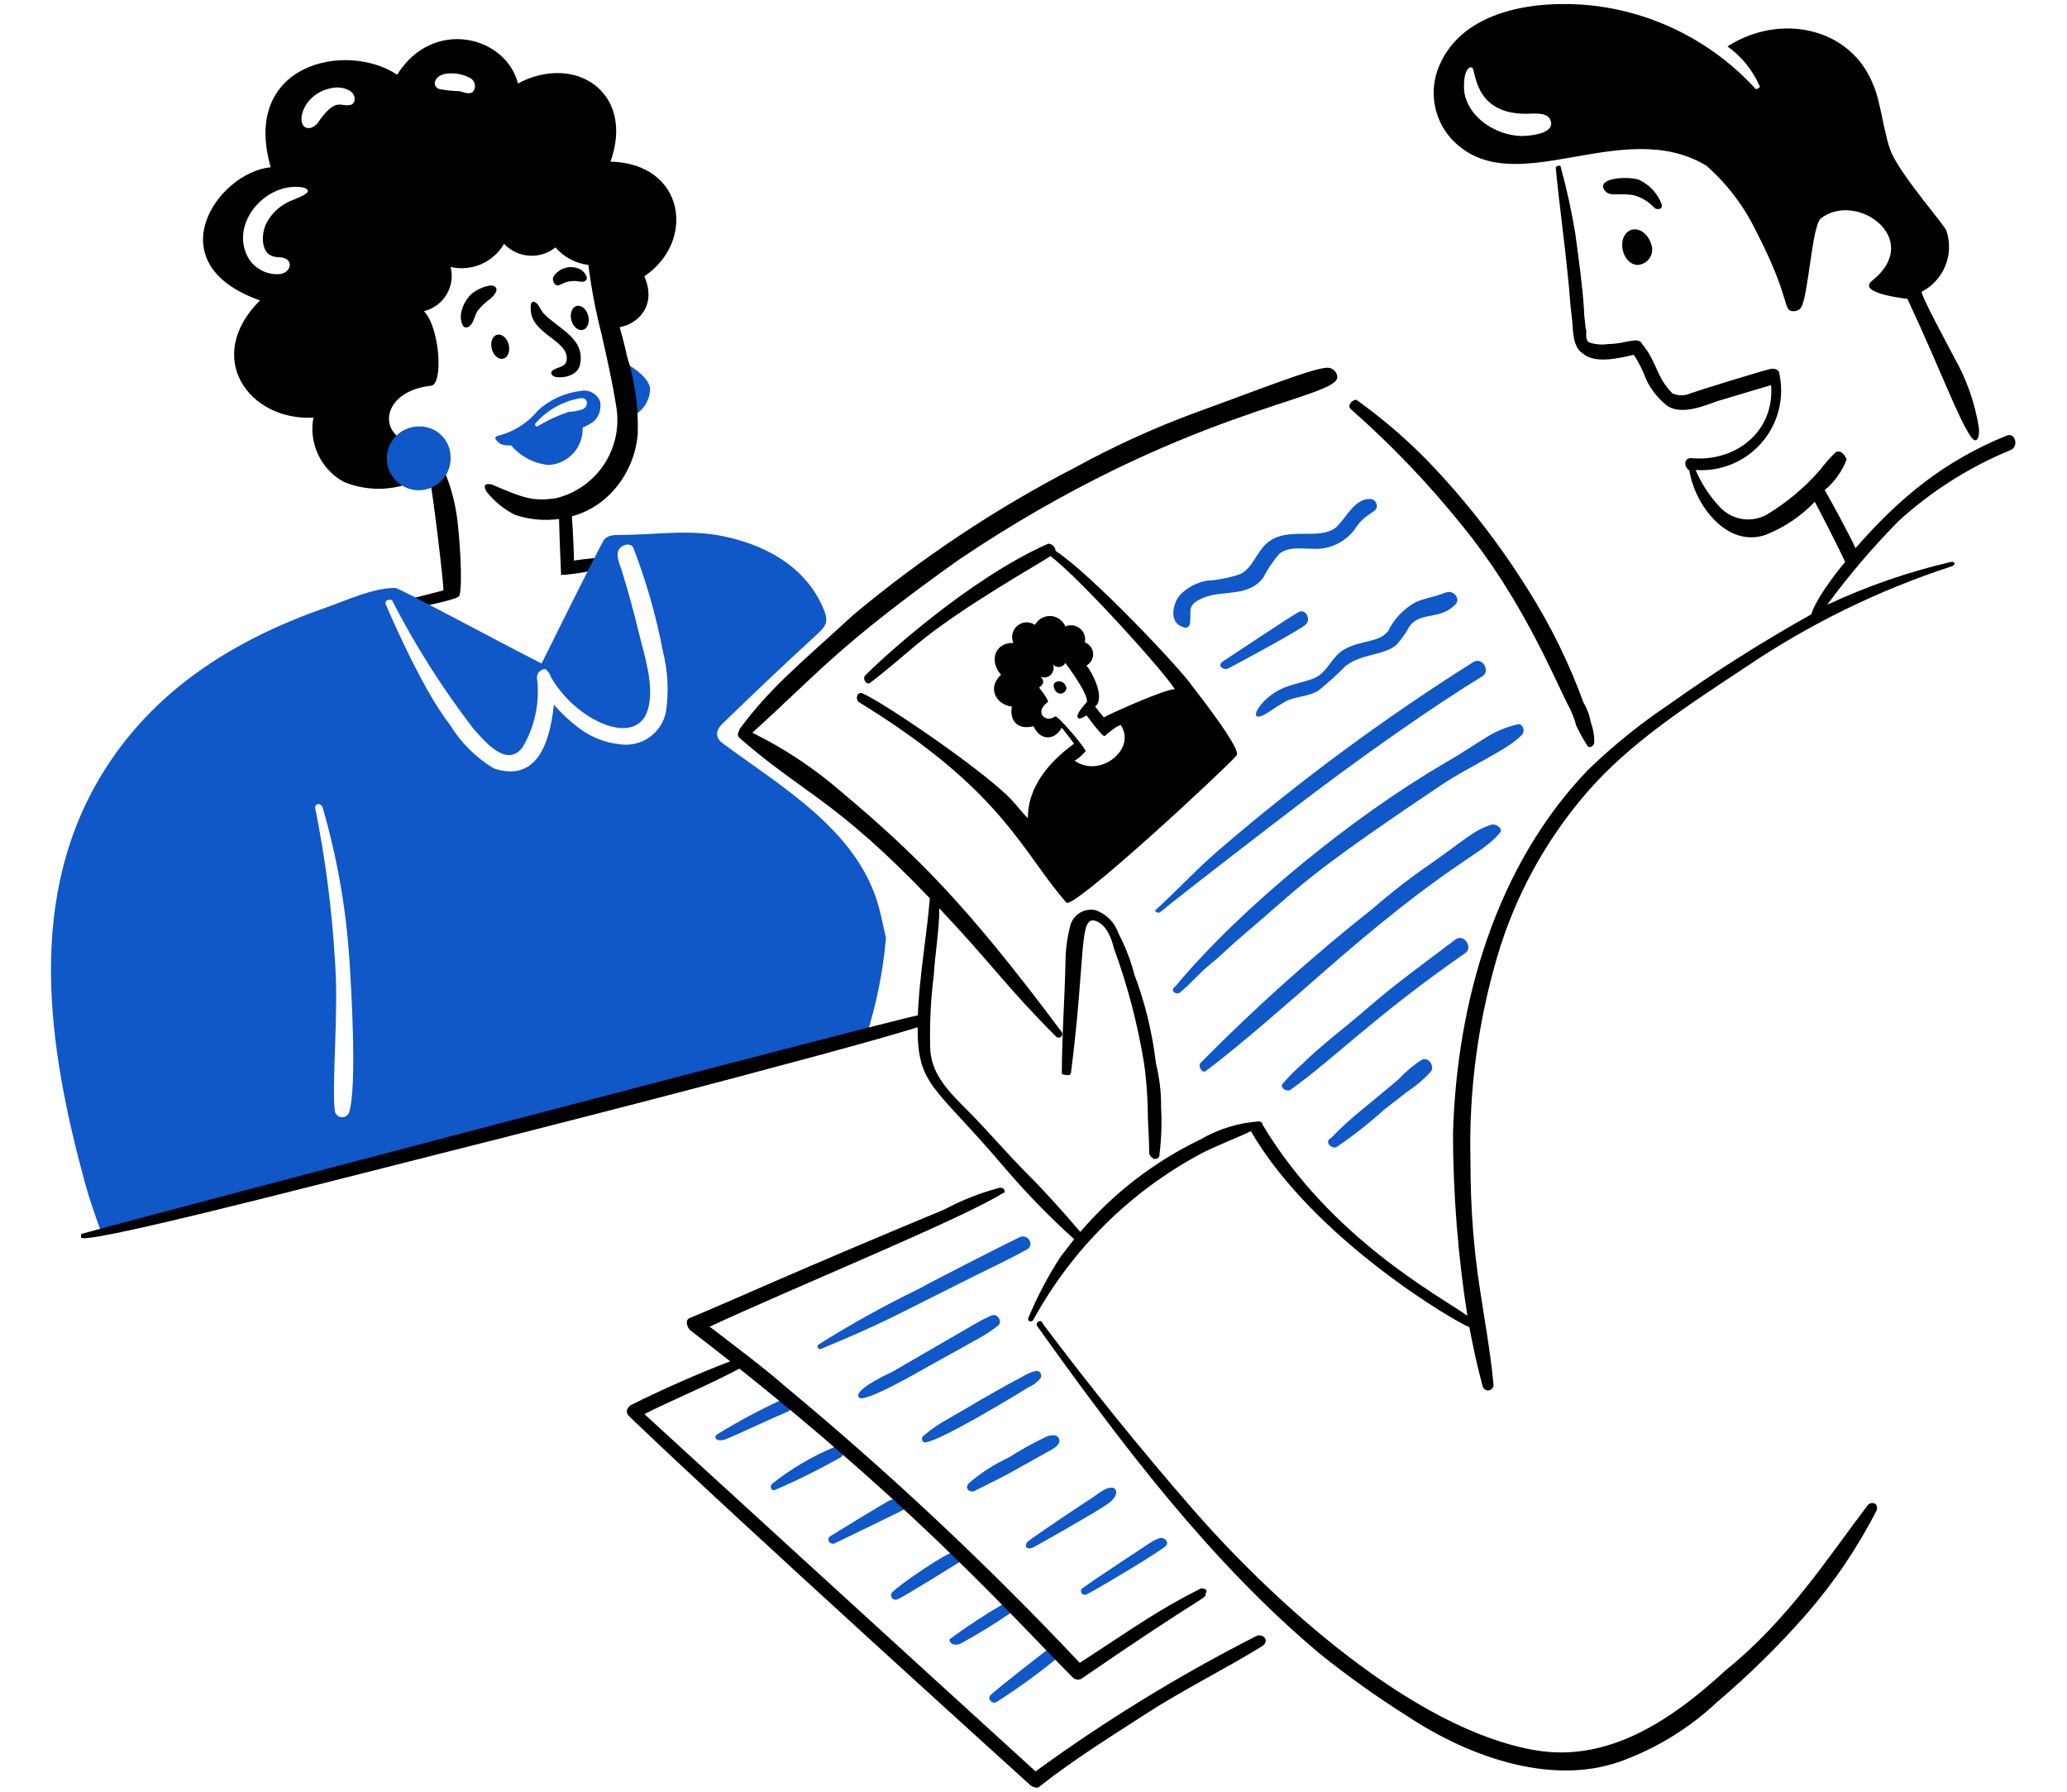 <svg width="150" height="130" viewBox="0 0 150 130" fill="none" xmlns="http://www.w3.org/2000/svg">
<g id="Job-Interview-2--Streamline-Brooklyn 1">
<path id="Vector" d="M67.65 98.983C71.495 96.84 71.468 96.916 72.425 96.184C72.763 95.926 72.425 95.29 71.975 95.439C70.873 95.94 71.688 95.533 64.738 99.542C63.917 99.917 61.875 100.95 62.351 101.407C62.775 101.809 66.833 99.437 67.65 98.983Z" fill="#1057C8"/>
<path id="Vector_2" d="M74.625 100.661C74.975 100.515 75.283 100.282 75.52 99.986C75.555 99.93 75.568 99.865 75.558 99.8C75.558 99.756 75.55 99.712 75.533 99.671C75.516 99.63 75.491 99.593 75.46 99.562C75.429 99.531 75.392 99.506 75.351 99.489C75.31 99.472 75.266 99.464 75.222 99.464C74.622 99.583 74.515 99.736 73.171 100.434C72.558 100.752 69.096 102.772 68.956 102.859C68.252 103.236 67.589 103.687 66.979 104.202C66.811 104.369 66.95 104.703 67.165 104.652C68.24 104.545 73.707 101.239 74.625 100.661Z" fill="#1057C8"/>
<path id="Vector_3" d="M73.32 106.85L75.931 105.395C76.267 105.208 77.008 104.875 76.864 104.425C76.709 103.942 76.043 104.164 75.781 104.314C74.884 104.747 74.012 105.233 73.171 105.768C72.162 106.236 71.221 106.838 70.373 107.559C69.962 107.894 70.261 108.309 70.709 108.193C70.709 108.159 72.462 107.338 73.32 106.85Z" fill="#1057C8"/>
<path id="Vector_4" d="M79.661 109.576C80.177 109.231 80.855 108.942 81.004 108.345V108.27C81.006 108.186 80.976 108.105 80.92 108.043C80.864 107.98 80.787 107.941 80.704 107.934C80.144 107.934 79.622 108.459 79.138 108.754C78.564 109.108 75.157 111.403 74.624 111.814C74.323 112.075 74.398 112.485 74.924 112.298C74.925 112.336 79.171 109.903 79.661 109.576Z" fill="#1057C8"/>
<path id="Vector_5" d="M52.655 104.428C53.067 104.284 56.273 102.787 57.094 102.451C57.156 102.435 57.214 102.406 57.264 102.367C57.315 102.327 57.357 102.278 57.389 102.222C57.42 102.166 57.44 102.105 57.446 102.041C57.453 101.977 57.447 101.913 57.429 101.851C57.417 101.787 57.39 101.726 57.352 101.673C57.313 101.62 57.264 101.576 57.207 101.544C57.15 101.513 57.086 101.493 57.021 101.489C56.956 101.484 56.89 101.493 56.829 101.516C55.172 102.272 53.565 103.131 52.017 104.089C51.759 104.279 51.986 104.661 52.655 104.428Z" fill="#1057C8"/>
<path id="Vector_6" d="M61.01 105.734C61.094 105.685 61.159 105.61 61.196 105.52C61.233 105.43 61.239 105.331 61.213 105.237C61.187 105.144 61.131 105.061 61.054 105.003C60.977 104.944 60.882 104.913 60.785 104.914C60.706 104.921 60.629 104.947 60.56 104.989C58.927 105.67 57.395 106.574 56.009 107.674C55.842 107.842 55.981 108.176 56.196 108.124C57.843 107.416 59.45 106.619 61.01 105.734Z" fill="#1057C8"/>
<path id="Vector_7" d="M60.525 112C60.525 112 65.412 109.65 65.785 109.427C65.972 109.352 65.114 108.792 64.853 108.792C64.748 108.795 64.646 108.82 64.552 108.867C64.177 109.053 60.934 111.03 60.225 111.478C60.189 111.504 60.16 111.538 60.141 111.577C60.121 111.616 60.112 111.659 60.113 111.703C60.118 111.781 60.151 111.855 60.207 111.91C60.262 111.965 60.335 111.998 60.413 112.003L60.525 112Z" fill="#1057C8"/>
<path id="Vector_8" d="M65.15 116.029C65.561 115.879 69.739 113.269 69.739 113.269C69.85 113.157 69.364 112.669 69.139 112.635C68.728 112.635 65.248 114.974 64.737 115.544C64.689 115.603 64.663 115.676 64.664 115.752C64.665 115.828 64.692 115.901 64.741 115.959C64.79 116.017 64.858 116.055 64.933 116.068C65.008 116.081 65.085 116.067 65.15 116.029Z" fill="#1057C8"/>
<path id="Vector_9" d="M69.665 119.275C70.962 118.574 72.22 117.802 73.432 116.962C73.618 116.662 73.393 116.17 73.022 116.253C71.617 117.058 70.26 117.942 68.956 118.902C68.806 118.976 68.993 119.498 69.665 119.275Z" fill="#1057C8"/>
<path id="Vector_10" d="M76.789 120.244C76.864 120.169 76.304 119.494 76.229 119.536C76.043 119.647 72.586 122.346 71.903 122.967C71.609 123.234 71.978 123.676 72.313 123.493C73.87 122.502 75.365 121.418 76.789 120.244Z" fill="#1057C8"/>
<path id="Vector_11" d="M59.593 97.863C64.172 95.973 64.843 95.502 70.746 92.566C72.016 91.935 73.287 91.343 74.513 90.663C75.113 90.332 74.594 89.481 73.988 89.769C72.811 90.331 67.649 92.968 66.638 93.536C64.167 94.734 61.764 96.067 59.438 97.528C59.257 97.602 59.33 97.972 59.593 97.863Z" fill="#1057C8"/>
<path id="Vector_12" d="M78.841 115.693C79.847 115.168 84.212 112.56 84.623 112.15C84.847 111.85 84.51 111.55 84.212 111.59C83.931 111.669 83.666 111.796 83.428 111.965C83.428 111.965 79.437 114.576 78.542 115.247C78.281 115.47 78.579 115.805 78.841 115.693Z" fill="#1057C8"/>
<path id="Vector_13" d="M45.083 26.169C44.97 26.169 45.608 30.309 45.608 30.309C46.049 30.172 46.437 29.901 46.718 29.533C46.999 29.165 47.158 28.72 47.175 28.258C47.175 27.213 45.083 26.169 45.083 26.169Z" fill="#1057C8"/>
<path id="Vector_14" d="M38.517 22.438C38.517 24.216 41.239 24.694 41.129 26.057C41.08 26.652 40.572 26.582 40.158 26.84C39.788 27.065 40.158 27.365 40.42 27.365C41.053 27.44 41.95 27.179 42.098 26.433C42.473 24.531 40.523 23.869 39.449 22.74C39.232 22.51 39.114 22.065 38.816 21.919C38.517 21.774 38.48 22.215 38.517 22.438Z" fill="black"/>
<path id="Vector_15" d="M33.593 23.632C33.628 23.686 33.68 23.727 33.741 23.747C33.802 23.767 33.868 23.766 33.928 23.744C34.379 23.557 34.422 22.929 34.637 22.587C34.913 22.23 35.24 21.916 35.608 21.655C35.79 21.501 36.167 21.096 35.983 20.871C35.722 20.461 34.68 20.988 34.416 21.171C33.75 21.628 33.145 22.812 33.593 23.632Z" fill="black"/>
<path id="Vector_16" d="M40.307 20.648C40.641 20.873 40.73 20.387 41.725 20.387C41.911 20.387 42.359 20.537 42.509 20.349C42.734 20.124 42.397 19.749 42.209 19.599C41.871 19.394 41.467 19.33 41.083 19.421C40.699 19.512 40.366 19.75 40.157 20.085C40.12 20.183 40.114 20.29 40.142 20.39C40.169 20.491 40.227 20.581 40.307 20.648Z" fill="black"/>
<path id="Vector_17" d="M44.304 11.725C46.094 6.688 41.73 3.853 37.589 6.055C36.694 2.585 31.397 1.279 28.823 5.42C25.093 2.959 17.483 4.637 19.647 12.135C15.768 12.51 11.254 19.11 18.864 21.796C14.723 25.936 18.08 30.561 22.743 30.3C22.573 31.21 22.695 32.151 23.09 32.988C23.485 33.825 24.134 34.516 24.944 34.963C25.878 35.349 26.888 35.516 27.897 35.451C28.906 35.386 29.886 35.091 30.763 34.588C30.893 34.366 30.994 34.128 31.063 33.88C31.513 36.416 32.182 42.272 32.182 42.831C31.807 42.944 30.13 43.356 29.72 43.466C29.459 43.578 30.245 44.1 30.764 43.991C31.139 43.879 33.338 43.466 33.338 43.208C33.599 42.424 33.338 38.956 33.226 38.06C33.045 36.196 32.474 34.391 31.548 32.764C31.548 32.726 31.473 32.726 31.398 32.764C31.473 32.464 31.548 32.239 31.548 32.239C27.295 32.764 27.042 28.438 31.287 27.986C32.187 27.891 31.921 23.734 30.762 22.578C31.101 22.496 31.42 22.348 31.701 22.142C31.982 21.936 32.219 21.676 32.399 21.378C32.58 21.08 32.699 20.749 32.751 20.405C32.802 20.06 32.785 19.709 32.7 19.371C33.441 19.542 34.217 19.471 34.915 19.169C35.613 18.867 36.196 18.35 36.579 17.692C37.055 18.195 37.702 18.502 38.393 18.55C39.084 18.598 39.768 18.385 40.309 17.953C40.921 18.657 41.771 19.109 42.697 19.221C42.912 20.932 43.236 22.626 43.666 24.295C44.041 25.974 44.431 27.654 44.711 29.442C44.976 30.913 44.667 32.428 43.849 33.677C43.03 34.926 41.763 35.814 40.309 36.157C38.563 36.406 37.811 36.051 35.684 35.15C35.159 35.038 35.05 35.262 35.309 35.675C35.866 36.374 36.566 36.946 37.361 37.353C38.393 37.701 39.491 37.803 40.569 37.654C40.606 39.258 40.719 41.719 40.719 41.719C41.731 41.66 42.732 41.483 43.703 41.194C44.078 41.194 44.228 40.819 44.228 40.56C44.116 40.299 41.654 40.672 41.654 40.672C41.654 40.222 41.579 38.583 41.504 37.464C42.531 37.184 43.469 36.644 44.227 35.897C45.413 34.721 46.141 33.16 46.279 31.496C46.345 29.575 46.08 27.657 45.496 25.826C45.346 25.117 45.16 24.409 44.971 23.737C46.127 23.55 47.731 22.32 46.761 20.044C50.496 17.543 49.75 11.873 44.304 11.725ZM22.221 14.037C21.742 14.382 21.139 14.487 20.617 14.82C20.083 15.149 19.646 15.612 19.348 16.163C18.955 16.924 18.929 18.227 19.684 18.55C20.059 18.737 20.471 18.582 20.803 18.811C21.295 19.151 20.934 19.877 20.203 19.893C19.786 19.909 19.372 19.818 19 19.629C18.628 19.439 18.31 19.158 18.077 18.811C16.554 16.331 19.231 13.192 21.919 13.589C22.183 13.625 22.523 13.819 22.221 14.037ZM25.354 7.625C24.707 7.744 24.379 7.061 23.153 8.781C23.025 8.999 22.828 9.17 22.594 9.266C21.306 9.611 21.694 6.689 24.272 6.357C24.832 6.282 25.847 6.544 25.727 7.289C25.714 7.38 25.67 7.463 25.602 7.525C25.534 7.586 25.446 7.622 25.354 7.625ZM34.381 6.575C34.156 6.95 33.597 6.656 33.3 6.613C32.824 6.6 32.35 6.55 31.882 6.463C31.333 6.289 31.444 5.476 32.407 5.344C32.984 5.271 33.57 5.375 34.086 5.644C34.169 5.682 34.244 5.737 34.305 5.806C34.366 5.875 34.412 5.956 34.44 6.044C34.467 6.132 34.477 6.224 34.467 6.316C34.457 6.407 34.428 6.495 34.381 6.575Z" fill="black"/>
<path id="Vector_18" d="M63.658 65.41C62.002 60.141 56.734 57.099 52.431 53.921C51.914 53.54 51.899 53.017 52.431 52.504C54.595 50.414 56.902 48.207 59.145 46.162C60.024 45.361 60.19 45.118 59.67 43.962C58.636 41.672 56.405 39.751 52.582 38.926C50.016 38.371 47.547 38.814 44.973 38.814C44.598 38.814 44.078 38.814 43.816 39.189C43.291 40.084 39.303 48.141 39.303 48.141C36.207 46.574 29.232 42.807 28.709 42.658C27.031 42.658 25.233 43.531 23.674 44.075C17.299 46.299 11.565 49.755 7.783 55.564C1.725 64.867 3.475 76.01 6.214 86C6.46 86.9 6.997 88.462 7.369 89.47C8.004 89.47 62.353 76.563 62.875 75.145C63.608 72.842 64.084 70.465 64.293 68.057C64.069 67.089 63.906 66.2 63.658 65.41ZM24.305 69.663C24.086 65.98 23.613 62.317 22.888 58.7C22.775 58.325 23.263 58.175 23.413 58.588C24.452 62.161 25.102 65.837 25.35 69.551C25.477 71.47 25.926 78.692 25.35 80.667C25.317 80.78 25.248 80.879 25.154 80.95C25.06 81.02 24.946 81.058 24.828 81.058C24.71 81.058 24.596 81.02 24.502 80.95C24.408 80.879 24.339 80.78 24.306 80.667C24.048 78.614 24.6 73.512 24.305 69.663ZM39.934 49.038C41.71 52.276 46.206 54.327 47.022 51.463C47.5 49.782 46.789 47.66 46.387 46.016C46.014 44.461 45.591 42.919 45.119 41.391C44.969 40.906 44.587 40.191 45.007 39.75C45.263 39.483 45.827 39.375 45.977 39.787C46.907 42.205 47.619 44.702 48.103 47.248C48.469 48.685 48.546 50.182 48.328 51.649C48.179 52.398 47.747 53.06 47.121 53.498C46.496 53.936 45.725 54.115 44.971 53.999C43.885 53.883 42.852 53.47 41.986 52.805C41.331 52.311 40.73 51.748 40.195 51.125C39.868 54.241 38.795 56.739 35.831 55.75C34.517 54.958 33.416 53.856 32.625 52.541C30.571 49.967 27.961 43.775 27.961 43.775C27.965 43.707 27.994 43.644 28.042 43.596C28.09 43.548 28.154 43.519 28.222 43.514C28.333 43.514 28.483 43.514 28.483 43.626C30.148 46.85 32.095 49.921 34.302 52.802C35.085 53.698 36.763 55.786 37.92 54.22C38.824 52.706 39.192 50.932 38.965 49.184C38.961 49.1 38.975 49.016 39.005 48.937C39.036 48.858 39.082 48.787 39.142 48.727C39.201 48.667 39.273 48.621 39.351 48.59C39.43 48.56 39.514 48.546 39.598 48.55C39.675 48.625 39.934 48.886 39.934 49.035V49.038Z" fill="#1057C8"/>
<path id="Vector_19" d="M98.014 29.675C100.966 32.269 103.686 35.114 106.145 38.18C110.363 43.355 112.646 48.869 113.756 51.086C114.03 51.58 114.243 52.106 114.389 52.653C114.618 53.142 114.88 53.616 115.172 54.07C115.285 54.332 115.697 54.183 115.697 53.809C115.697 53.325 115.608 52.844 115.436 52.392C115.353 51.89 115.174 51.409 114.911 50.974C113.876 48.129 112.538 45.403 110.921 42.843C108.81 39.446 106.347 36.283 103.571 33.405C101.987 31.79 100.264 30.317 98.422 29.004C98.126 29.004 97.753 29.414 98.014 29.675Z" fill="black"/>
<path id="Vector_20" d="M75.3 96.259C81.38 104.764 87.789 113.291 95.816 120.021C97.843 121.644 99.96 123.151 102.157 124.534C106.744 127.564 112.933 129.715 118.048 127.63C120.482 126.685 122.711 125.279 124.613 123.49C126.915 121.536 129.071 119.417 131.063 117.148C133.084 114.832 134.813 112.276 136.211 109.539V109.427C136.211 109.165 136.099 109.052 135.836 109.052C135.741 109.067 135.652 109.105 135.575 109.164C132.739 112.879 129.782 117.528 125.242 121.175C121.305 124.81 116.725 127.884 111.442 126.994C102.611 125.509 92.448 116.261 86.525 109.462C82.747 105.118 79.127 100.64 75.67 96.037C75.558 95.625 75.036 95.998 75.3 96.259Z" fill="black"/>
<path id="Vector_21" d="M91.15 118.715C85.565 121.555 80.215 124.835 75.15 128.525C67.65 121.7 48.703 104.391 46.763 102.6C48.739 101.594 51.58 100.425 53.653 99.3C67.016 109.929 73.978 117.84 77.836 121.696C77.915 121.781 78.02 121.838 78.134 121.858C78.248 121.878 78.366 121.86 78.469 121.808C87.695 115.468 87.496 116.052 87.496 115.616C87.683 115.355 87.421 115.241 87.161 115.241C83.916 116.891 82.604 117.89 78.358 120.65C71.671 113.558 64.558 106.881 57.058 100.656C55.267 99.09 53.327 97.672 51.499 96.255C57.836 93.32 69.86 88.413 72.799 86.556C73.016 86.556 72.892 86.181 72.65 86.181H72.538C71.151 86.546 69.812 87.072 68.547 87.747C56.839 92.618 53.407 94.24 50.082 95.618C49.707 95.73 49.821 96.252 50.082 96.513C51.056 97.258 52.025 98.011 52.989 98.772C50.646 99.66 47.873 100.9 45.755 101.959C45.644 102.072 45.494 102.22 45.494 102.334C45.485 102.401 45.491 102.469 45.51 102.534C45.529 102.598 45.562 102.658 45.606 102.709C52.977 109.818 74.776 129.529 74.776 129.529C74.888 129.642 75.301 129.791 75.41 129.642C77.872 127.701 80.558 126.023 83.169 124.344C85.743 122.666 88.839 121.137 91.562 119.457C92.195 119.088 91.672 118.454 91.15 118.715Z" fill="black"/>
<path id="Vector_22" d="M41.459 23.224C41.488 23.337 41.532 23.446 41.59 23.544C41.648 23.641 41.718 23.725 41.795 23.791C41.873 23.857 41.957 23.904 42.042 23.929C42.128 23.953 42.214 23.955 42.294 23.935C42.375 23.914 42.449 23.871 42.513 23.809C42.576 23.746 42.627 23.665 42.664 23.57C42.7 23.474 42.721 23.367 42.725 23.254C42.729 23.141 42.716 23.024 42.687 22.91C42.658 22.796 42.613 22.687 42.556 22.59C42.498 22.492 42.428 22.408 42.35 22.342C42.273 22.276 42.189 22.23 42.103 22.205C42.017 22.18 41.932 22.178 41.851 22.199C41.771 22.219 41.696 22.262 41.633 22.325C41.57 22.387 41.518 22.469 41.482 22.564C41.445 22.659 41.425 22.766 41.42 22.88C41.416 22.993 41.429 23.11 41.459 23.224Z" fill="black"/>
<path id="Vector_23" d="M35.686 25.311C35.715 25.425 35.76 25.534 35.817 25.632C35.875 25.729 35.945 25.813 36.022 25.879C36.1 25.945 36.184 25.992 36.27 26.017C36.355 26.041 36.441 26.043 36.522 26.023C36.602 26.002 36.676 25.959 36.74 25.897C36.803 25.834 36.855 25.753 36.891 25.658C36.927 25.562 36.948 25.455 36.952 25.342C36.956 25.229 36.943 25.112 36.914 24.998C36.885 24.884 36.84 24.775 36.783 24.678C36.725 24.58 36.655 24.496 36.578 24.43C36.5 24.364 36.416 24.317 36.33 24.293C36.245 24.268 36.159 24.266 36.078 24.287C35.998 24.307 35.924 24.35 35.86 24.413C35.797 24.475 35.745 24.557 35.709 24.652C35.672 24.747 35.652 24.854 35.648 24.967C35.644 25.081 35.657 25.198 35.686 25.311Z" fill="black"/>
<path id="Vector_24" d="M89.733 54.817C90.108 54.442 87.532 51.086 86.525 49.781C85.63 48.475 79.174 41.649 76.602 39.97C76.594 39.834 76.535 39.705 76.439 39.608C76.342 39.512 76.213 39.454 76.077 39.445C70.221 42.019 63.815 47.959 62.797 48.994C62.539 49.258 62.909 49.778 63.172 49.519C64.217 48.736 65.45 47.656 66.53 46.759C69.931 43.931 75.707 40.753 76.228 40.343C78.541 42.133 84.472 48.736 85.255 50.004C84.472 50.004 80.22 51.943 80.108 52.056C80.108 52.056 79.583 51.421 79.474 51.272C80.294 50.563 79.099 48.549 78.84 48.288C78.997 48.204 79.127 48.077 79.213 47.922C79.299 47.767 79.339 47.59 79.327 47.412C79.315 47.235 79.252 47.065 79.146 46.922C79.04 46.78 78.894 46.671 78.728 46.609C78.767 46.424 78.754 46.232 78.691 46.054C78.629 45.876 78.518 45.718 78.371 45.599C78.225 45.48 78.048 45.403 77.861 45.377C77.674 45.351 77.483 45.377 77.31 45.453C77.223 45.239 77.076 45.054 76.888 44.92C76.699 44.786 76.476 44.709 76.245 44.697C76.014 44.686 75.785 44.74 75.584 44.854C75.383 44.968 75.218 45.137 75.109 45.341C74.919 45.21 74.691 45.145 74.46 45.155C74.23 45.166 74.008 45.252 73.831 45.4C73.653 45.548 73.529 45.75 73.477 45.975C73.425 46.2 73.448 46.436 73.543 46.647C72.2 46.609 71.752 47.953 72.647 48.96C71.677 49.817 72.163 51.086 73.431 51.272C73.244 52.279 73.841 52.988 74.998 52.69C75.523 53.809 76.564 53.697 77.049 52.801C77.162 52.914 77.945 53.958 77.945 53.958C76.005 55.375 74.588 57.166 74.588 59.367C74.213 58.992 73.808 58.467 73.431 58.061C71.512 55.991 64.144 50.975 62.577 50.3C62.202 50.188 62.052 50.675 62.316 50.935C72.831 57.379 74.155 61.83 77.386 65.485C77.876 66.04 88.95 55.749 89.733 54.817ZM78.766 54.442C78.391 53.807 76.712 51.864 76.565 51.979C75.919 52.487 74.999 51.718 76.04 50.935C76.153 50.823 75.406 49.891 75.406 49.891C75.781 49.63 75.781 49.366 75.518 49.107C75.643 49.156 75.78 49.168 75.912 49.141C76.044 49.113 76.164 49.048 76.26 48.953C76.355 48.858 76.42 48.737 76.447 48.606C76.475 48.474 76.463 48.337 76.414 48.212C76.473 48.278 76.547 48.329 76.63 48.361C76.713 48.392 76.802 48.402 76.891 48.391C76.979 48.38 77.063 48.348 77.135 48.297C77.208 48.247 77.268 48.179 77.308 48.1C77.308 48.1 78.988 50.301 78.875 50.935C78.166 51.718 78.056 52.048 78.316 52.129C78.429 52.164 78.652 52.017 78.841 51.904C78.953 52.015 80.034 53.545 80.183 53.395C80.295 53.284 81.079 52.612 81.34 52.612C82.496 54.403 79.773 56.491 77.983 55.186C78.244 55.078 78.915 54.444 78.766 54.444V54.442Z" fill="black"/>
<path id="Vector_25" d="M77.348 49.781C77.32 49.707 77.276 49.64 77.22 49.585C77.163 49.53 77.094 49.489 77.019 49.464C76.944 49.439 76.864 49.431 76.786 49.441C76.707 49.45 76.632 49.477 76.565 49.52C76.337 49.701 76.529 50.221 76.826 50.303C77.202 50.407 77.498 50.042 77.348 49.781Z" fill="black"/>
<path id="Vector_26" d="M84.175 66.194C86.195 64.544 92.05 60.056 93.09 59.256C98.925 54.756 104.351 51.032 107.565 49.072C108.194 48.689 107.565 47.647 106.931 48.028C100.489 52.086 94.354 56.611 88.575 61.568C86.901 62.993 85.479 64.552 83.8 66.082C83.802 66.045 83.951 66.306 84.175 66.194Z" fill="#1057C8"/>
<path id="Vector_27" d="M85.63 72.013C86.404 71.368 87.047 70.595 87.83 69.961C88.613 69.328 89.394 68.54 90.143 67.909C94.52 64.226 94.246 63.899 104.618 56.943C106.676 55.563 109.392 54.421 110.437 53.325C110.692 53.057 110.549 52.541 110.176 52.541C108.127 53.054 107.864 53.608 104.767 55.413C98.26 59.209 90.139 65.754 85.296 71.566C84.846 71.863 85.365 72.233 85.63 72.013Z" fill="#1057C8"/>
<path id="Vector_28" d="M87.532 77.682C89.843 75.98 94.195 72.149 95.664 70.857C105.232 62.436 107.364 62.177 108.831 60.45C109.093 60.189 108.719 59.816 108.306 59.816C106.982 60.202 106.391 60.866 103.792 62.688C102.353 63.678 100.97 64.749 99.652 65.896C95.249 69.379 91.063 73.129 87.118 77.124C86.898 77.421 87.308 77.943 87.532 77.682Z" fill="#1057C8"/>
<path id="Vector_29" d="M93.612 79.1C96.82 76.808 99.802 73.69 106.294 69.177C106.929 68.802 106.294 67.76 105.661 68.133C103.459 69.812 101.276 71.359 99.211 73.169C97.909 74.307 95.827 75.882 94.548 77.16C94.039 77.595 93.565 78.069 93.131 78.578C92.829 78.839 93.239 79.212 93.612 79.1Z" fill="#1057C8"/>
<path id="Vector_30" d="M96.969 83.241C98.188 82.415 99.347 81.505 100.439 80.517L102.117 79.212C102.734 78.812 103.299 78.336 103.796 77.794C104.171 77.419 103.684 76.638 103.161 76.9C102.544 77.299 101.98 77.775 101.483 78.317C98.613 80.74 98.037 81.075 96.596 82.57C96.075 82.831 96.596 83.353 96.969 83.241Z" fill="#1057C8"/>
<path id="Vector_31" d="M30.386 30.943C29.928 30.944 29.481 31.079 29.101 31.334C28.721 31.588 28.424 31.949 28.25 32.372C28.075 32.795 28.029 33.26 28.119 33.708C28.208 34.157 28.428 34.569 28.752 34.892C29.076 35.216 29.488 35.436 29.936 35.525C30.385 35.614 30.85 35.568 31.273 35.393C31.695 35.218 32.056 34.921 32.31 34.541C32.564 34.161 32.7 33.714 32.7 33.256C32.711 32.949 32.659 32.643 32.547 32.358C32.434 32.072 32.264 31.812 32.047 31.595C31.83 31.378 31.57 31.208 31.284 31.096C30.998 30.984 30.692 30.932 30.386 30.943Z" fill="#1057C8"/>
<path id="Vector_32" d="M43.553 29.15C43.451 28.87 43.252 28.636 42.991 28.492C42.73 28.348 42.426 28.303 42.135 28.366C40.979 28.5 39.895 28.996 39.039 29.784C38.333 30.642 37.384 31.266 36.316 31.575C35.536 31.705 36.204 32.1 36.316 32.209C36.567 32.3 36.834 32.338 37.099 32.32C37.787 33.131 38.764 33.64 39.823 33.738C40.508 33.697 41.15 33.389 41.61 32.88C42.071 32.371 42.313 31.701 42.284 31.015C42.613 30.897 42.916 30.719 43.18 30.49C43.338 30.309 43.453 30.094 43.517 29.862C43.582 29.63 43.594 29.387 43.553 29.15ZM42.098 28.889C42.732 28.814 42.732 29.523 42.248 29.709C41.92 29.809 41.583 29.872 41.241 29.895C40.456 30.157 39.704 30.508 39 30.943C38.888 30.943 38.738 30.831 38.888 30.682C39.726 29.741 40.857 29.111 42.098 28.892V28.889Z" fill="#1057C8"/>
<path id="Vector_33" d="M120.586 14.82C120.439 14.426 120.215 14.064 119.926 13.757C119.638 13.45 119.292 13.202 118.908 13.03C118.012 12.768 115.81 12.919 116.446 13.813C116.821 14.338 117.598 13.943 118.647 14.188C119.189 14.358 119.678 14.667 120.064 15.084C120.213 15.231 120.698 15.231 120.586 14.82Z" fill="black"/>
<path id="Vector_34" d="M145.616 31.606C140.966 33.498 137.76 36.22 134.649 39.775C134.349 39.025 132.448 35.56 132.411 35.56C133.131 34.966 133.684 34.195 134.015 33.322C133.754 32.797 133.49 32.688 133.231 32.797C132.81 33.199 132.423 33.636 132.075 34.103C130.96 35.381 129.651 36.476 128.196 37.348C127.657 37.642 127.035 37.75 126.428 37.655C125.822 37.56 125.263 37.268 124.839 36.823C124.083 36.031 123.476 35.108 123.048 34.1C123.943 34.166 124.842 34.022 125.672 33.681C126.502 33.34 127.242 32.809 127.832 32.133C128.422 31.456 128.846 30.651 129.071 29.782C129.296 28.913 129.316 28.003 129.128 27.125C129.128 26.863 128.867 26.75 128.603 26.75C128.32 26.75 122.946 28.428 122.672 28.54C122.467 28.633 122.244 28.681 122.019 28.681C121.794 28.681 121.572 28.633 121.366 28.54C120.166 27.34 120.251 26.242 119.166 24.96C118.913 24.37 117.972 24.96 116.741 24.96C116.267 25.034 115.781 24.996 115.324 24.848C114.949 24.587 115.212 24.064 115.063 23.803C115.063 23.542 114.951 23.02 114.951 22.497C114.838 20.707 114.576 18.88 114.316 16.939C114.052 15.331 113.703 13.737 113.272 12.165C113.272 11.904 112.897 12.053 112.897 12.165C113.158 14.888 113.532 17.462 113.793 20.185C113.905 21.08 113.92 21.973 114.054 22.908C114.181 23.801 114.054 25.109 114.837 25.631C115.732 26.415 117.411 26.006 118.567 25.743C118.932 26.304 119.232 26.905 119.463 27.534C119.823 28.296 120.361 28.961 121.03 29.473C122.074 30.107 123.603 29.473 124.648 29.098L128.527 27.942C128.793 31.305 125.971 33.549 122.708 33.238C122.183 33.238 122.183 33.873 122.596 34.134C122.971 36.595 125.319 39.804 128.154 38.797C129.492 38.263 130.701 37.449 131.698 36.409C131.809 36.595 133.525 39.916 133.899 40.773C133.861 40.811 131.884 43.161 131.437 44.578C127.902 46.553 124.477 48.72 121.179 51.069C119.065 52.482 117.081 54.083 115.252 55.85C108.538 62.825 105.703 72.748 105.442 82.297C105.455 86.707 105.804 91.109 106.486 95.465C104.371 93.972 96.562 89.829 91.636 81.626C91.632 81.558 91.603 81.495 91.555 81.447C91.507 81.399 91.443 81.37 91.376 81.365C89.876 81.466 88.421 81.913 87.123 82.67C83.779 84.278 80.806 86.565 78.394 89.385C77.163 87.93 75.82 86.438 74.477 85.095C73.06 83.677 71.642 81.999 70.225 80.581C68.807 79.164 67.502 77.858 67.502 75.918C67.459 74.199 67.546 72.478 67.763 70.771C67.858 69.134 68.162 67.53 68.165 65.903C72.253 70.253 72.995 71.564 76.639 75.21C76.689 75.26 76.757 75.287 76.827 75.287C76.897 75.287 76.965 75.26 77.014 75.21C77.064 75.16 77.092 75.093 77.092 75.022C77.092 74.952 77.064 74.885 77.014 74.835C70.097 65.574 66.488 62.023 61.012 57.414C59.063 55.73 56.907 54.301 54.596 53.162C59.391 48.831 60.815 46.854 69.554 40.629C85.843 29.659 97.05 28.956 97.05 27.354C97.038 27.173 96.958 27.003 96.827 26.878C96.696 26.753 96.522 26.682 96.341 26.679C95.305 26.679 91.189 28.34 86.792 29.924C83.775 31.035 80.845 32.369 78.026 33.915C72.278 36.884 66.874 40.475 61.91 44.625C58.072 48.159 55.917 49.857 53.666 52.906C53.63 52.98 53.666 53.017 53.63 53.056C53.572 53.125 53.543 53.215 53.55 53.305C53.557 53.395 53.599 53.48 53.666 53.54C58.329 57.62 60.572 57.965 67.477 65.176C67.242 68.045 66.71 70.827 66.609 73.67C64.651 74.026 8.919 88.661 5.989 89.508C5.878 89.508 5.878 89.62 5.878 89.769C5.728 90.441 22.104 86.188 30.236 84.137C34.565 83.055 60.004 76.594 66.592 74.533C66.583 78.879 67.829 78.712 73.064 84.912C74.587 86.678 76.219 88.347 77.951 89.91C77.615 90.36 77.275 90.768 76.943 91.216C76.041 92.61 75.267 94.083 74.63 95.617C74.519 95.878 74.891 95.992 75.005 95.729C77.799 90.636 82.011 86.464 87.129 83.718C87.965 83.251 90.354 82.314 90.771 82.068C95.319 89.912 105.682 95.956 106.629 96.293C106.929 97.86 107.194 99.098 107.604 100.618C107.635 100.705 107.696 100.78 107.776 100.828C107.855 100.876 107.949 100.895 108.042 100.882C108.134 100.868 108.219 100.824 108.281 100.755C108.344 100.686 108.382 100.598 108.387 100.505C107.867 95.085 106.708 92.03 106.708 84.129C106.592 79.159 107.246 74.2 108.648 69.43C109.93 65.062 112.129 61.018 115.098 57.568C118.306 53.837 122.598 51.117 126.699 48.391C131.32 45.269 136.355 42.808 141.657 41.08C141.992 40.93 141.843 40.705 141.544 40.78C138.463 41.499 135.466 42.537 132.6 43.879C134.177 41.728 135.91 39.696 137.785 37.798C140.175 35.622 142.927 33.88 145.917 32.65C146.517 32.402 146.25 31.345 145.616 31.606Z" fill="black"/>
<path id="Vector_35" d="M77.726 77.786C78.817 69.218 78.269 66.403 79.516 66.82C80.3 67.081 80.673 68.124 80.822 68.759C81.819 71.481 82.556 74.29 83.025 77.15C83.173 78.213 83.26 79.284 83.286 80.358C83.286 81.402 83.398 82.558 83.398 83.715C83.428 83.801 83.478 83.88 83.543 83.945C83.608 84.01 83.686 84.059 83.773 84.09C84.034 84.09 84.148 83.978 84.148 83.715C84.283 82.601 84.321 81.478 84.26 80.358C84.272 79.277 84.147 78.199 83.885 77.15C83.627 74.943 83.101 72.776 82.318 70.696C82.047 69.661 81.659 68.66 81.161 67.712C81.029 67.322 80.809 66.968 80.518 66.677C80.227 66.386 79.873 66.166 79.483 66.034C79.108 65.957 78.719 66.022 78.388 66.215C78.058 66.407 77.81 66.715 77.692 67.078C77.441 68.002 77.315 68.956 77.317 69.913C77.26 72.638 77.056 75.21 77.056 77.933C77.465 78.05 77.726 78.05 77.726 77.786Z" fill="black"/>
<path id="Vector_36" d="M118.162 16.797C117.327 17.354 117.74 19.221 118.871 19.221C119.048 19.207 119.22 19.15 119.371 19.056C119.523 18.962 119.649 18.832 119.741 18.679C119.832 18.526 119.885 18.353 119.896 18.175C119.907 17.997 119.875 17.819 119.803 17.655C119.491 16.719 118.626 16.417 118.162 16.797Z" fill="black"/>
<path id="Vector_37" d="M123.832 12.022C125.345 13.356 126.576 14.98 127.45 16.798C130.063 21.855 129.313 22.579 130.173 22.579C130.275 22.58 130.375 22.556 130.466 22.511C130.558 22.466 130.637 22.4 130.698 22.318C131.223 21.535 131.482 16.499 132.115 15.865C134.689 13.813 139.658 17.338 135.846 20.378C134.703 21.29 138.42 21.684 138.42 21.684C141.022 27.284 141.987 30.074 142.97 31.606C143.495 32.425 143.677 31.57 143.605 31.047C143.324 29.249 142.717 27.517 141.814 25.936C141.589 25.486 139.278 21.236 139.464 21.162C140.237 20.761 140.841 20.097 141.169 19.291C141.498 18.484 141.528 17.587 141.255 16.76C141.255 16.499 138.057 12.876 137.263 11.09C136.748 9.931 136.48 7.36 135.958 6.204C134.341 1.971 129.172 0.909 125.364 3.369C126.374 4.091 127.173 5.069 127.677 6.204C127.789 6.316 127.564 6.465 127.415 6.465C124.291 3.036 120.017 0.872 115.404 0.385C111.526 -0.002 106.172 0.669 104.437 4.786C104.065 5.662 103.951 6.627 104.11 7.566C104.268 8.504 104.693 9.378 105.333 10.083C109.778 14.843 117.64 8.293 123.832 12.022ZM106.897 5.01C107.122 5.708 107.311 8.255 110.738 8.255C111.223 8.255 112.231 8.105 112.492 8.665C112.942 9.634 111.261 9.824 110.701 9.859C108.868 9.974 106.599 8.707 106.262 6.688C106.114 4.908 106.792 4.684 106.897 5.01Z" fill="black"/>
<path id="Vector_38" d="M86.375 45.007C86.45 44.236 86.128 43.872 87.345 43.365C88.711 42.796 90.594 43.356 91.672 41.91C91.992 41.296 92.379 40.72 92.829 40.194C93.496 39.63 94.507 39.819 95.29 39.819C95.872 39.851 96.453 39.738 96.98 39.491C97.507 39.244 97.965 38.87 98.312 38.402C99.076 37.223 99.807 37.235 99.916 36.798C99.926 36.727 99.922 36.654 99.903 36.584C99.884 36.514 99.85 36.449 99.805 36.392C99.759 36.336 99.703 36.29 99.638 36.256C99.574 36.223 99.504 36.203 99.431 36.199C98.275 36.199 97.753 37.504 96.969 38.25C95.722 39.289 93.333 38.085 91.859 39.481C91.189 40.116 90.852 41.234 90.031 41.644C89.248 41.915 88.433 42.078 87.607 42.13C86.854 42.258 86.161 42.624 85.63 43.173C85.105 43.773 84.808 45.151 85.816 45.486C86.226 45.678 86.375 45.379 86.375 45.007Z" fill="#1057C8"/>
<path id="Vector_39" d="M89.1 48.513C89.625 48.252 94.397 45.678 94.77 45.304C95.143 44.931 94.77 44.148 94.245 44.409C93.72 44.67 89.097 47.766 88.687 48.027C88.316 48.363 88.838 48.624 89.1 48.513Z" fill="#1057C8"/>
<path id="Vector_40" d="M93.276 50.9C94.031 50.504 94.921 50.569 95.664 50.116C96.359 49.56 97.019 48.962 97.641 48.326C98.816 47.406 100.381 47.583 101.333 46.797C101.71 46.377 102.036 45.913 102.304 45.417C102.785 44.78 103.535 44.748 104.206 44.595C104.762 44.497 105.272 44.222 105.661 43.812C105.961 43.402 105.511 42.88 105.061 42.954C104.906 42.987 104.755 43.038 104.611 43.104C103.977 43.329 103.347 43.411 102.709 43.704C101.852 44.182 101.162 44.911 100.732 45.793C100.034 46.665 98.782 46.408 97.523 47.136C96.743 47.586 96.443 48.481 95.733 49.001C95.093 49.47 93.803 49.54 92.786 50.083C91.164 50.949 90.374 52.798 92.152 51.612C92.514 51.355 92.889 51.117 93.276 50.9Z" fill="#1057C8"/>
</g>
</svg>
